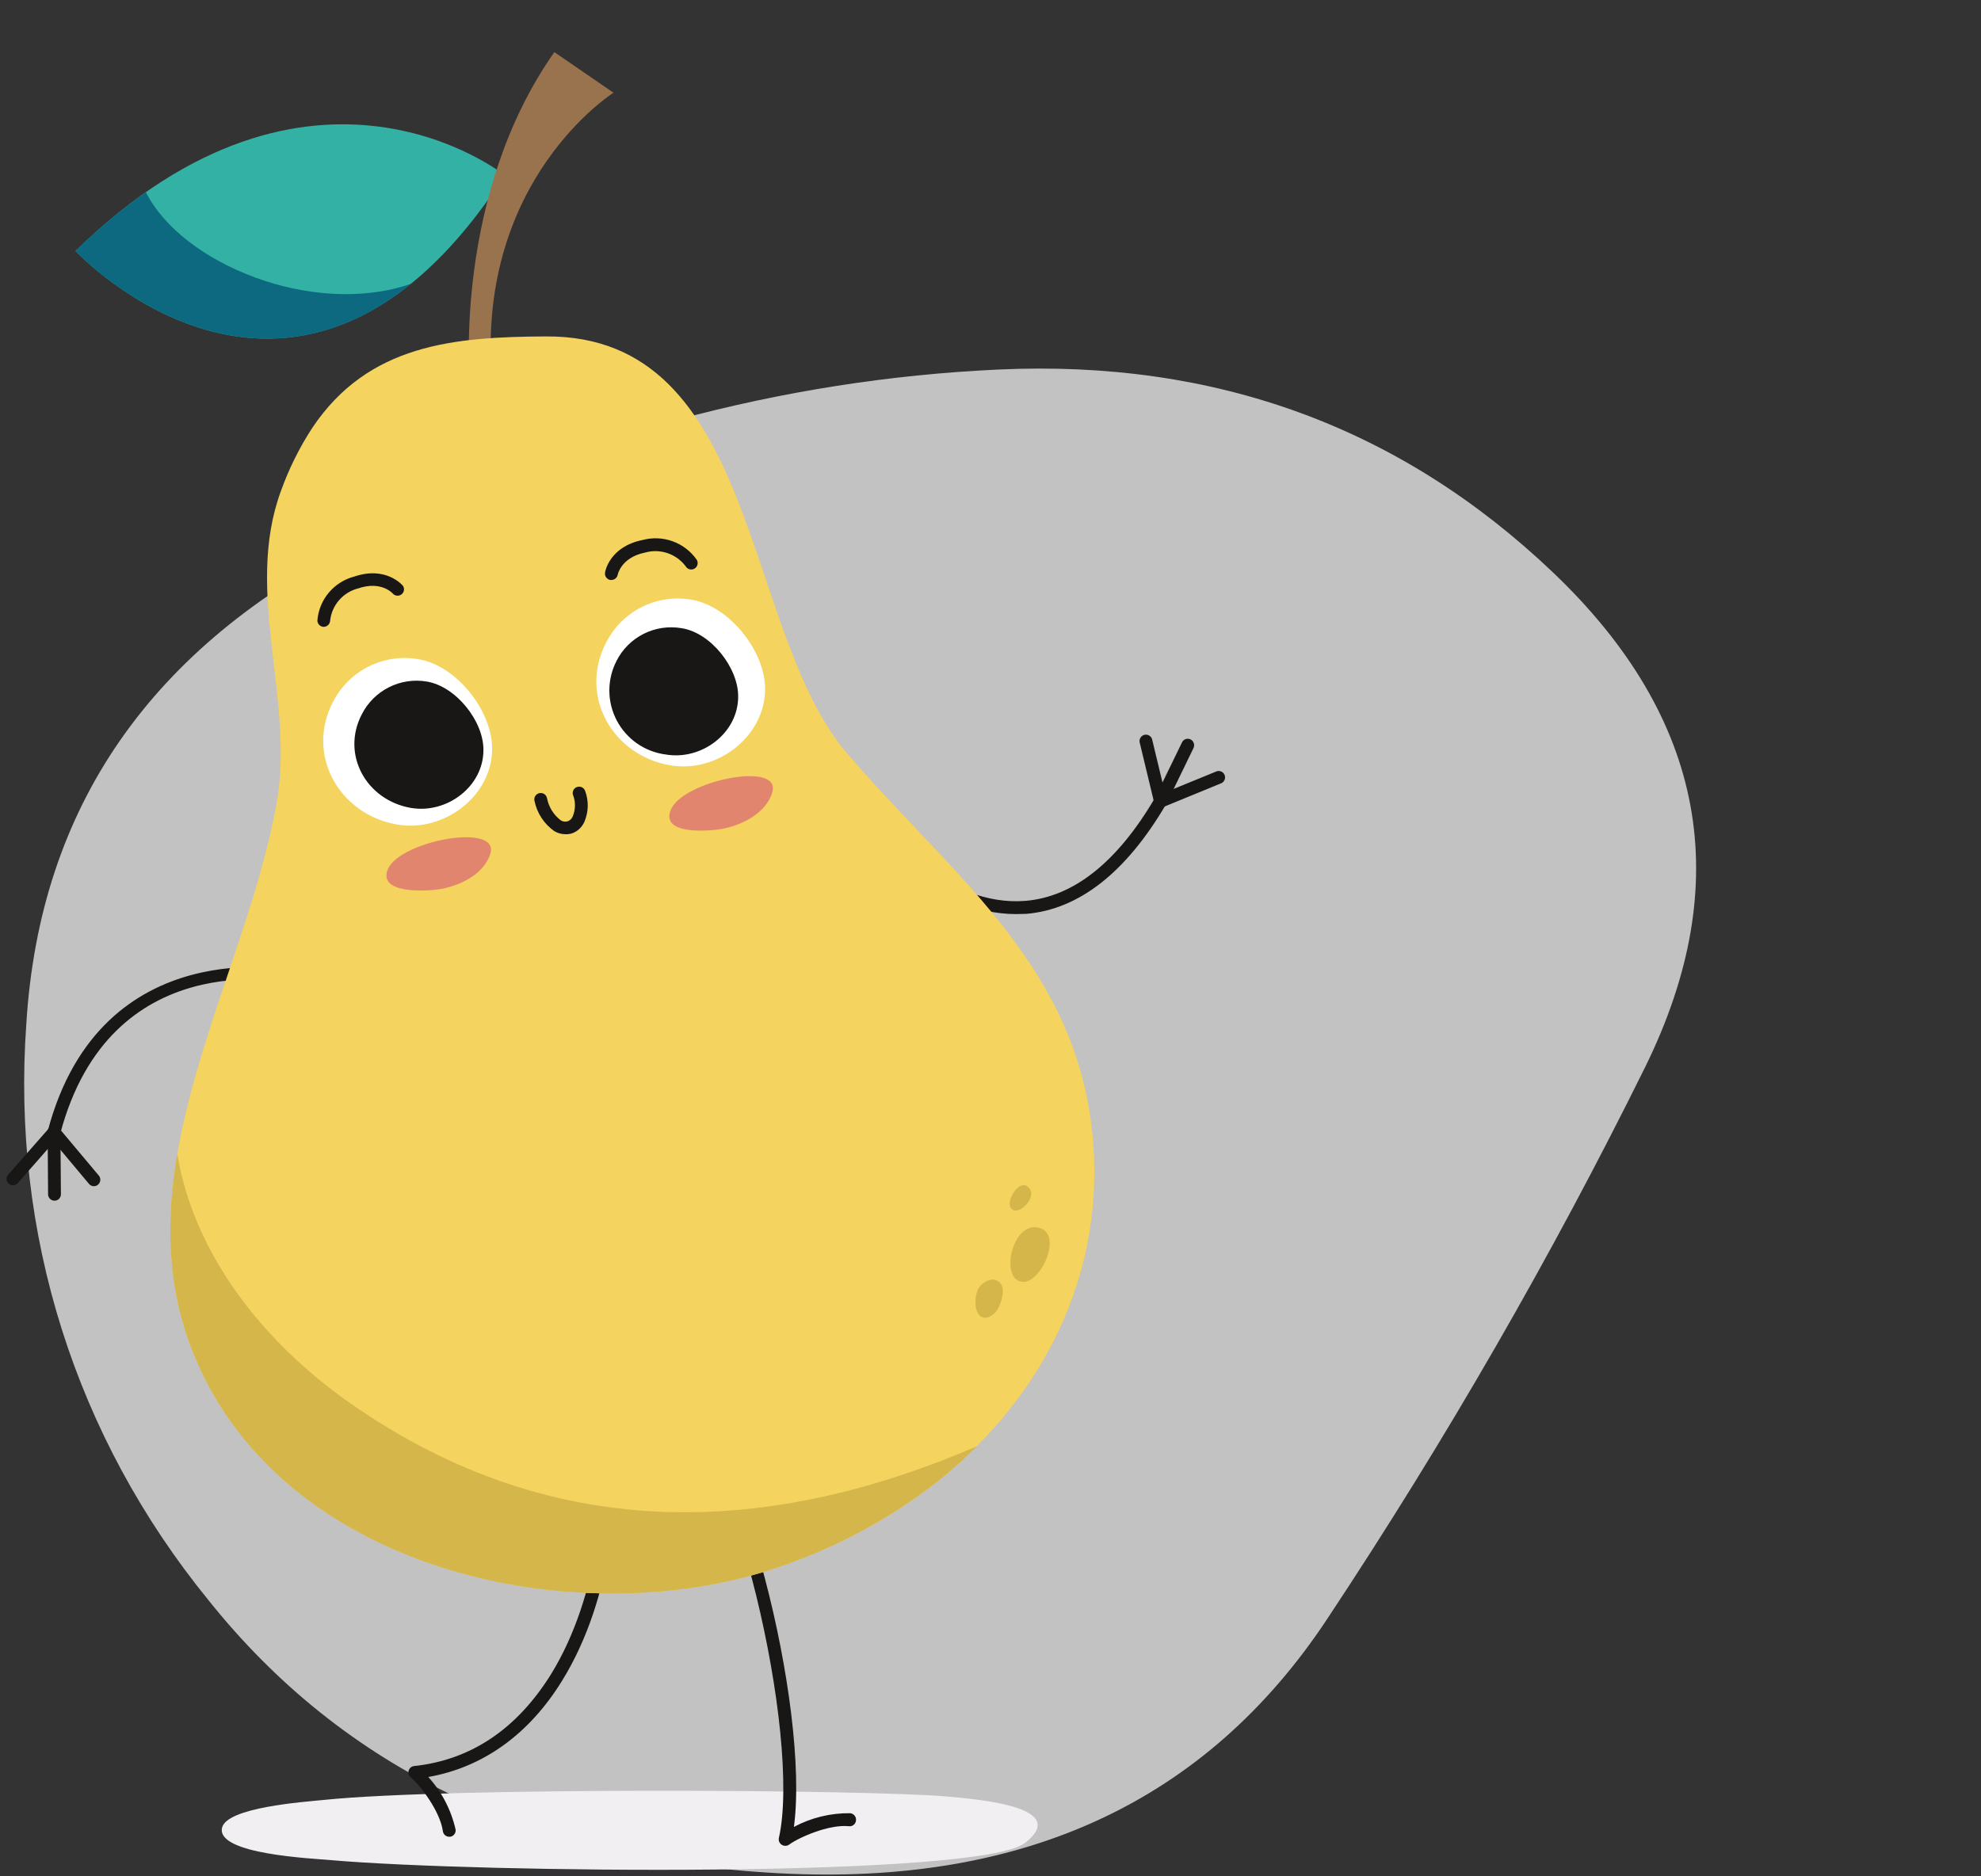 <svg width="304" height="288" viewBox="0 0 304 288" fill="none" xmlns="http://www.w3.org/2000/svg">
<rect x="0" y="0" width="304" height="288" fill="#333333" stroke="none"/>
<path opacity="0.7" d="M55.188 83.174C23.158 99.27 6.111 123.895 4.046 157.051C1.707 189.333 11.566 220.556 32.021 245.651C52.733 271.562 81.891 285.52 119.496 287.525C157.1 289.53 185.17 276.5 203.707 248.435C221.857 221.042 238.139 192.774 252.456 163.799C266.42 135.444 261.699 110.124 238.294 87.839C214.889 65.554 186.528 55.182 153.211 56.721C119.892 58.258 87.218 67.076 55.188 83.174Z" fill="white"/>
<g clip-path="url(#clip0_297_10187)">
<path d="M49.788 276.263C46.777 276.576 34.643 277.383 34.06 280.616C33.332 284.611 47.739 285.238 50.852 285.518C73.242 287.464 150.407 288.292 157.314 282.866C164.221 277.439 150.696 276.219 145.336 275.749C133.137 274.674 68.769 274.305 49.788 276.263Z" fill="#F1EFF2"/>
<path d="M178.084 123.967C177.864 123.966 177.649 123.892 177.475 123.757C177.301 123.621 177.177 123.431 177.122 123.218L174.883 113.92C174.84 113.674 174.891 113.42 175.028 113.21C175.164 113.001 175.375 112.851 175.618 112.791C175.861 112.731 176.117 112.766 176.336 112.889C176.554 113.011 176.717 113.212 176.793 113.45L179.031 122.76C179.089 123.013 179.045 123.279 178.909 123.501C178.773 123.722 178.555 123.882 178.303 123.945L178.084 123.967Z" fill="#181716"/>
<path d="M178.085 123.963C177.934 123.963 177.784 123.929 177.648 123.863C177.532 123.807 177.429 123.728 177.343 123.632C177.258 123.536 177.193 123.423 177.151 123.302C177.109 123.18 177.092 123.051 177.101 122.923C177.109 122.794 177.143 122.669 177.2 122.554L181.388 113.949C181.443 113.832 181.52 113.727 181.616 113.641C181.712 113.554 181.824 113.488 181.946 113.445C182.068 113.402 182.197 113.384 182.326 113.392C182.455 113.4 182.581 113.433 182.697 113.49C182.93 113.608 183.108 113.811 183.193 114.057C183.279 114.304 183.266 114.573 183.157 114.81L178.981 123.415C178.897 123.581 178.769 123.72 178.611 123.817C178.453 123.913 178.27 123.964 178.085 123.963Z" fill="#181716"/>
<path d="M155.886 140.302C143.668 140.302 134.157 129.108 133.741 128.599C133.658 128.5 133.595 128.385 133.556 128.262C133.517 128.138 133.503 128.009 133.515 127.88C133.526 127.751 133.563 127.626 133.623 127.511C133.682 127.396 133.764 127.295 133.863 127.212C133.963 127.128 134.077 127.066 134.201 127.027C134.324 126.988 134.454 126.974 134.583 126.986C134.712 126.997 134.837 127.034 134.952 127.093C135.066 127.153 135.168 127.235 135.251 127.334C135.352 127.461 145.326 139.262 157.361 138.275C164.749 137.659 171.433 132.355 177.231 122.486C177.375 122.287 177.588 122.148 177.828 122.097C178.069 122.047 178.32 122.088 178.531 122.213C178.743 122.338 178.9 122.537 178.973 122.772C179.045 123.007 179.027 123.26 178.921 123.482C172.787 133.933 165.577 139.572 157.506 140.267C156.972 140.279 156.423 140.302 155.886 140.302Z" fill="#181716"/>
<path d="M178.083 123.966C177.856 123.965 177.637 123.886 177.462 123.742C177.287 123.598 177.167 123.398 177.122 123.176C177.077 122.954 177.11 122.723 177.216 122.523C177.321 122.322 177.493 122.164 177.701 122.075L186.556 118.45C186.677 118.387 186.81 118.349 186.946 118.34C187.083 118.331 187.22 118.351 187.348 118.398C187.477 118.444 187.594 118.517 187.693 118.612C187.791 118.706 187.869 118.82 187.922 118.947C187.974 119.073 187.999 119.209 187.996 119.345C187.993 119.482 187.961 119.616 187.903 119.74C187.845 119.864 187.762 119.974 187.659 120.064C187.556 120.154 187.436 120.222 187.305 120.263L178.451 123.9C178.333 123.942 178.209 123.964 178.083 123.966Z" fill="#181716"/>
<path d="M8.296 174.721C8.212 174.732 8.126 174.732 8.042 174.721C7.917 174.687 7.799 174.629 7.697 174.55C7.594 174.471 7.509 174.373 7.444 174.26C7.38 174.148 7.338 174.024 7.322 173.896C7.305 173.768 7.314 173.637 7.348 173.512C15.553 142.727 45.04 148.896 45.331 148.986C45.461 149.011 45.584 149.061 45.693 149.135C45.803 149.208 45.897 149.302 45.969 149.412C46.041 149.522 46.091 149.646 46.115 149.775C46.139 149.905 46.136 150.038 46.108 150.167C46.08 150.295 46.026 150.417 45.95 150.524C45.873 150.632 45.776 150.723 45.664 150.792C45.552 150.862 45.428 150.908 45.297 150.928C45.167 150.948 45.034 150.942 44.906 150.911C43.786 150.664 16.92 145.08 9.24 174.016C9.182 174.22 9.058 174.399 8.889 174.526C8.719 174.654 8.512 174.722 8.3 174.721H8.296Z" fill="#181716"/>
<path d="M14.419 182.073C14.273 182.074 14.129 182.043 13.996 181.981C13.864 181.919 13.748 181.828 13.655 181.715L7.509 174.375C7.358 174.173 7.29 173.92 7.319 173.668C7.349 173.417 7.475 173.187 7.669 173.026C7.864 172.865 8.114 172.785 8.366 172.802C8.619 172.82 8.854 172.934 9.025 173.121L15.171 180.449C15.288 180.594 15.362 180.768 15.385 180.953C15.408 181.137 15.379 181.324 15.301 181.493C15.223 181.662 15.099 181.806 14.944 181.908C14.788 182.01 14.607 182.067 14.421 182.071L14.419 182.073Z" fill="#181716"/>
<path d="M8.363 184.297C8.105 184.295 7.858 184.192 7.674 184.01C7.49 183.828 7.384 183.583 7.378 183.324L7.311 173.758C7.308 173.628 7.331 173.499 7.378 173.378C7.426 173.258 7.497 173.148 7.588 173.055C7.678 172.962 7.787 172.888 7.906 172.838C8.026 172.788 8.155 172.762 8.284 172.762C8.542 172.768 8.788 172.872 8.971 173.053C9.154 173.234 9.261 173.478 9.27 173.735L9.348 183.301C9.35 183.431 9.326 183.559 9.278 183.679C9.23 183.799 9.158 183.909 9.068 184.001C8.978 184.094 8.87 184.167 8.751 184.218C8.632 184.269 8.504 184.296 8.375 184.297H8.363Z" fill="#181716"/>
<path d="M1.971 181.915C1.731 181.916 1.5 181.828 1.321 181.668C1.133 181.498 1.019 181.262 1.002 181.009C0.985 180.757 1.068 180.507 1.232 180.315L7.558 173.131C7.641 173.033 7.744 172.953 7.859 172.895C7.974 172.838 8.099 172.804 8.228 172.795C8.356 172.787 8.485 172.805 8.606 172.847C8.728 172.889 8.839 172.956 8.935 173.042C9.033 173.126 9.114 173.23 9.171 173.345C9.229 173.461 9.263 173.588 9.271 173.717C9.28 173.846 9.262 173.976 9.22 174.098C9.177 174.221 9.111 174.333 9.024 174.43L2.71 181.613C2.615 181.713 2.5 181.791 2.372 181.843C2.245 181.895 2.108 181.92 1.971 181.916V181.915Z" fill="#181716"/>
<path d="M120.488 283.313C120.296 283.313 120.109 283.254 119.951 283.145C119.782 283.036 119.651 282.878 119.575 282.692C119.499 282.506 119.482 282.301 119.526 282.105C123.007 266.72 112.507 220.598 102.264 215.003C102.034 214.88 101.862 214.67 101.786 214.42C101.711 214.171 101.737 213.901 101.86 213.671C101.921 213.557 102.004 213.456 102.105 213.375C102.205 213.293 102.32 213.232 102.444 213.196C102.569 213.159 102.699 213.148 102.827 213.162C102.956 213.176 103.08 213.216 103.193 213.279C113.693 218.941 124.262 262.367 121.832 280.415C124.488 278.995 127.462 278.271 130.474 278.311C130.606 278.325 130.734 278.365 130.851 278.429C130.967 278.494 131.07 278.58 131.152 278.685C131.235 278.789 131.296 278.909 131.331 279.037C131.366 279.165 131.376 279.299 131.359 279.431C131.346 279.563 131.307 279.692 131.243 279.809C131.18 279.925 131.093 280.028 130.988 280.11C130.883 280.191 130.762 280.251 130.633 280.284C130.504 280.317 130.37 280.324 130.239 280.304C127.184 280.002 122.559 282.037 121.048 283.168C120.88 283.271 120.685 283.321 120.488 283.313Z" fill="#181716"/>
<path d="M68.937 281.926C68.699 281.925 68.47 281.839 68.291 281.683C68.112 281.526 67.996 281.311 67.963 281.076C67.538 278.01 64.482 274.004 63.026 272.807C62.879 272.682 62.771 272.518 62.715 272.333C62.66 272.148 62.659 271.951 62.713 271.766C62.768 271.58 62.877 271.415 63.027 271.291C63.177 271.168 63.36 271.092 63.553 271.073C72.307 270.133 79.349 265.355 84.566 256.964C92.022 244.879 93.522 227.659 91.204 221.572C91.114 221.328 91.124 221.057 91.233 220.821C91.341 220.584 91.539 220.399 91.783 220.308C92.027 220.216 92.297 220.225 92.535 220.332C92.772 220.439 92.958 220.635 93.051 220.879C95.537 227.48 94.171 245.227 86.245 257.994C81.184 266.207 74.121 271.277 65.724 272.751C67.79 275.031 69.233 277.806 69.912 280.807C69.931 280.936 69.924 281.067 69.892 281.193C69.86 281.32 69.803 281.438 69.725 281.542C69.647 281.646 69.549 281.734 69.437 281.8C69.325 281.866 69.201 281.909 69.072 281.927L68.937 281.926Z" fill="#181716"/>
<path d="M77.456 26.909C77.456 26.909 47.846 3.099 11.587 38.523C11.587 38.523 46.066 75.482 77.456 26.909Z" fill="#32B1A4"/>
<path d="M75.475 57.867C73.146 27.463 94.147 14.233 94.147 14.233L85.07 8C69.619 29.976 72.088 58.084 72.088 58.084L75.475 57.867Z" fill="#99734D"/>
<path d="M47.902 65.702C45.932 68.731 44.322 71.98 43.105 75.382C37.43 90.835 45.232 107.339 42.469 123.16C37.677 150.44 18.367 179.376 29.607 207.539C42.413 239.724 84.505 250.148 115.179 241.857C124.898 239.163 134.039 234.706 142.147 228.71C159.965 215.283 170.189 195.243 167.514 172.887C164.469 147.52 145.45 133.724 129.99 115.631C113.839 96.752 116.447 51.47 83.825 51.638C69.686 51.705 56.511 52.812 47.902 65.702Z" fill="#F4D35E"/>
<path d="M53.701 215.353C40.267 205.931 29.756 192.437 27.203 177.142C25.468 187.302 25.58 197.473 29.598 207.546C42.404 239.73 84.496 250.154 115.17 241.864C124.89 239.167 134.031 234.708 142.138 228.71C144.888 226.661 147.488 224.417 149.918 221.997C119.077 235.266 85.807 237.817 53.701 215.353Z" fill="#D5B64A"/>
<path d="M22.39 29.495C18.548 32.206 14.935 35.226 11.587 38.527C11.587 38.527 36.384 65.102 63.082 43.56C48.004 48.763 27.852 40.449 22.39 29.495Z" fill="#0C6980"/>
<path d="M155.529 195.89C155.688 196.157 155.915 196.377 156.186 196.528C156.457 196.679 156.764 196.756 157.074 196.752C159.828 196.752 163.141 189.423 159.436 188.45C156.02 187.555 154.095 193.589 155.529 195.89Z" fill="#D5B64A"/>
<path d="M155.908 185.809C155.758 185.82 155.608 185.792 155.472 185.727C155.337 185.662 155.221 185.563 155.135 185.44C154.341 184.32 156.333 180.965 157.754 182.173C159.176 183.382 157.229 185.73 155.908 185.809Z" fill="#D5B64A"/>
<path d="M152.326 196.394C151.835 196.438 151.364 196.611 150.961 196.896C150.559 197.181 150.239 197.567 150.035 198.016C149.669 198.947 149.591 199.966 149.811 200.942C150.46 203.247 152.521 202.139 153.247 200.688C153.717 199.747 154.367 197.655 153.359 196.794C153.078 196.538 152.71 196.398 152.33 196.402L152.326 196.394Z" fill="#D5B64A"/>
<path d="M117.41 105.84C117.342 113.102 110.01 118.697 102.857 117.466C93.901 115.933 88.808 106.747 93.006 98.639C94.19 96.29 96.094 94.383 98.441 93.195C100.788 92.007 103.454 91.601 106.048 92.038C111.936 92.961 117.489 100.033 117.41 105.84Z" fill="white"/>
<path d="M113.278 106.924C113.278 112.522 107.678 116.749 102.162 115.809C100.583 115.607 99.076 115.027 97.768 114.12C96.461 113.212 95.391 112.003 94.65 110.595C93.908 109.186 93.517 107.62 93.51 106.029C93.502 104.438 93.878 102.868 94.606 101.453C95.509 99.659 96.965 98.202 98.758 97.295C100.551 96.389 102.588 96.082 104.569 96.418C109.069 97.088 113.313 102.493 113.278 106.924Z" fill="#181716"/>
<path d="M75.519 114.936C75.519 122.197 68.119 127.792 60.966 126.562C52.01 125.024 46.892 115.843 51.081 107.775C52.265 105.425 54.171 103.515 56.52 102.327C58.87 101.138 61.538 100.734 64.134 101.173C70.01 102.057 75.563 109.129 75.519 114.936Z" fill="white"/>
<path d="M74.187 115.126C74.187 120.723 68.587 124.939 63.071 124.01C56.22 122.835 52.312 115.82 55.515 109.654C56.419 107.861 57.874 106.404 59.667 105.496C61.459 104.588 63.495 104.276 65.478 104.608C69.978 105.347 74.221 110.695 74.187 115.126Z" fill="#181716"/>
<path d="M86.749 128.045C86.158 128.039 85.579 127.877 85.07 127.576C83.506 126.477 82.417 124.825 82.026 122.954C81.992 122.825 81.984 122.69 82.004 122.558C82.023 122.426 82.07 122.299 82.14 122.185C82.21 122.071 82.303 121.973 82.412 121.896C82.521 121.819 82.645 121.766 82.776 121.738C82.907 121.711 83.042 121.71 83.173 121.737C83.304 121.763 83.429 121.816 83.539 121.892C83.649 121.968 83.742 122.066 83.813 122.179C83.884 122.292 83.931 122.419 83.952 122.551C84.218 123.888 84.962 125.081 86.045 125.908C86.209 126.016 86.395 126.084 86.59 126.107C86.784 126.131 86.981 126.109 87.165 126.043C87.336 125.973 87.489 125.868 87.617 125.735C87.744 125.602 87.842 125.444 87.905 125.271C88.306 124.286 88.338 123.189 87.994 122.182C87.931 122.061 87.893 121.928 87.885 121.792C87.876 121.655 87.895 121.519 87.942 121.39C87.989 121.262 88.062 121.144 88.156 121.046C88.251 120.947 88.365 120.869 88.491 120.817C88.618 120.765 88.753 120.74 88.89 120.743C89.027 120.746 89.161 120.777 89.285 120.835C89.409 120.893 89.519 120.976 89.609 121.079C89.699 121.182 89.767 121.302 89.808 121.433C90.359 122.947 90.319 124.613 89.696 126.099C89.52 126.517 89.26 126.894 88.932 127.206C88.603 127.518 88.213 127.758 87.787 127.912C87.451 128.016 87.1 128.061 86.749 128.045Z" fill="#181716"/>
<path d="M118.53 121.549C117.639 124.794 113.821 126.684 110.766 127.233C108.717 127.601 101.363 128.161 102.93 124.323C104.647 119.892 119.873 116.726 118.53 121.549Z" fill="#E2856E"/>
<path d="M75.25 131.016C74.277 134.238 70.425 136.028 67.359 136.499C65.288 136.823 57.941 137.203 59.523 133.4C61.436 129.019 76.706 126.22 75.25 131.016Z" fill="#E2856E"/>
<path d="M93.822 89.022H93.654C93.4 88.978 93.173 88.836 93.022 88.626C92.872 88.417 92.809 88.157 92.848 87.902C92.848 87.734 93.542 83.908 98.591 82.89C100.117 82.477 101.732 82.544 103.219 83.08C104.705 83.617 105.991 84.598 106.901 85.89C106.973 86 107.022 86.124 107.046 86.253C107.069 86.383 107.066 86.516 107.038 86.644C107.009 86.773 106.954 86.894 106.878 87.001C106.801 87.109 106.704 87.199 106.591 87.268C106.479 87.337 106.354 87.383 106.224 87.402C106.093 87.422 105.96 87.415 105.833 87.383C105.705 87.35 105.585 87.293 105.48 87.213C105.375 87.133 105.287 87.033 105.222 86.919C104.517 85.979 103.544 85.275 102.43 84.899C101.317 84.523 100.116 84.494 98.985 84.815C95.325 85.554 94.81 88.172 94.798 88.172C94.763 88.406 94.646 88.62 94.468 88.776C94.289 88.932 94.061 89.019 93.825 89.022H93.822Z" fill="#181716"/>
<path d="M49.659 96.216C49.4 96.207 49.154 96.096 48.976 95.907C48.798 95.719 48.701 95.468 48.707 95.208C48.84 93.641 49.456 92.153 50.471 90.951C51.486 89.748 52.849 88.89 54.372 88.495C59.253 86.841 61.761 89.816 61.861 89.949C61.983 90.156 62.026 90.4 61.981 90.635C61.936 90.871 61.807 91.082 61.617 91.229C61.427 91.376 61.19 91.449 60.951 91.433C60.711 91.418 60.485 91.316 60.316 91.146C60.248 91.067 58.525 89.111 54.987 90.306C53.845 90.593 52.818 91.222 52.045 92.109C51.271 92.996 50.788 94.098 50.66 95.268C50.647 95.524 50.536 95.766 50.35 95.942C50.163 96.119 49.916 96.217 49.659 96.216Z" fill="#181716"/>
</g>
<defs>
<clipPath id="clip0_297_10187">
<rect width="186.997" height="279" fill="white" transform="translate(1 8)"/>
</clipPath>
</defs>
</svg>
